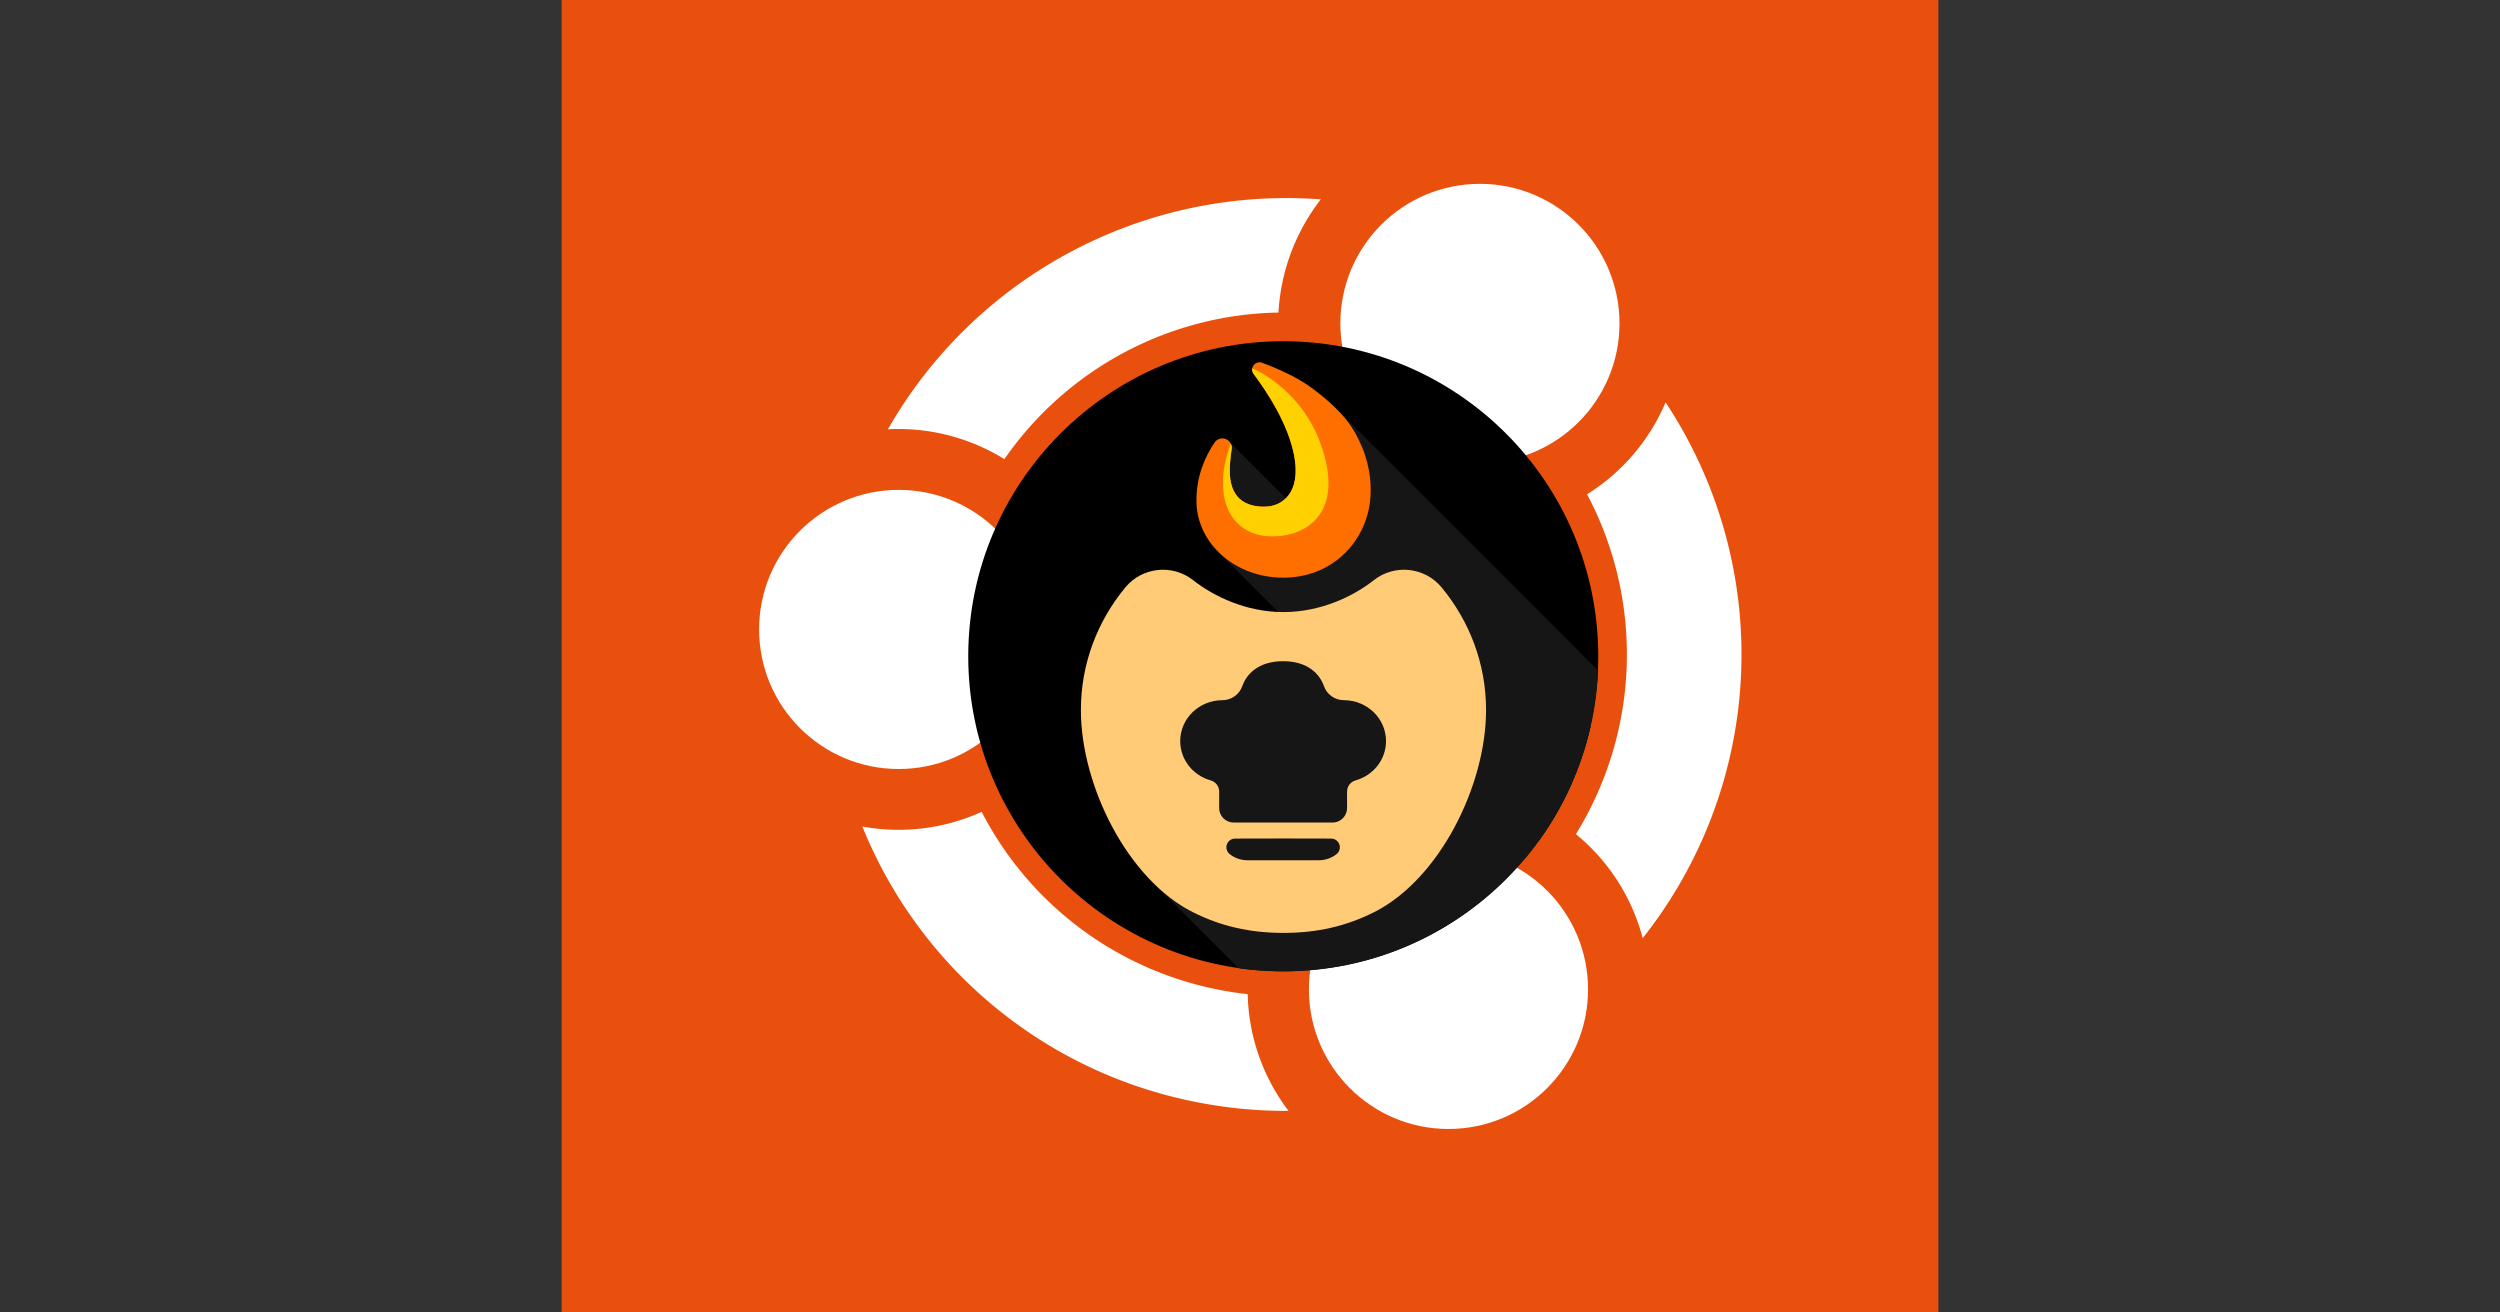 <?xml version="1.0" encoding="UTF-8" standalone="no"?>
<!-- Created with Inkscape (http://www.inkscape.org/) -->

<svg
   version="1.1"
   id="svg132"
   width="1200"
   height="630"
   viewBox="0 0 1200 630"
   sodipodi:docname="install-tandoor-recipes-on-ubuntu.svg"
   inkscape:version="1.2.2 (732a01da63, 2022-12-09)"
   xml:space="preserve"
   xmlns:inkscape="http://www.inkscape.org/namespaces/inkscape"
   xmlns:sodipodi="http://sodipodi.sourceforge.net/DTD/sodipodi-0.dtd"
   xmlns="http://www.w3.org/2000/svg"
   xmlns:svg="http://www.w3.org/2000/svg"
   xmlns:serif="http://www.serif.com/"><rect x="0" y="0" width="1200" height="630" fill="#333333" stroke="none"/><defs
     id="defs136"><style
   id="style368">.cls-1{fill:#1d1d1b;}.cls-2{fill:#e9500e;}.cls-3{fill:#fff;}</style><linearGradient
   id="_Linear1"
   x1="0"
   y1="0"
   x2="1"
   y2="0"
   gradientUnits="userSpaceOnUse"
   gradientTransform="matrix(1.8474209e-6,0,0,1.9155253e-6,2669.853,-368.075)"><stop
     offset="0"
     style="stop-color:rgb(39,39,39);stop-opacity:1"
     id="stop740" /><stop
     offset="1"
     style="stop-color:rgb(108,108,108);stop-opacity:1"
     id="stop742" /></linearGradient>
        
        
        
        
    
            
            <clipPath
   id="_clip2">
                <ellipse
   cx="273.123"
   cy="324.015"
   rx="259.822"
   ry="250.584"
   id="ellipse703" />
            </clipPath>
            
        </defs><sodipodi:namedview
     id="namedview134"
     pagecolor="#ffffff"
     bordercolor="#000000"
     borderopacity="0.25"
     inkscape:showpageshadow="2"
     inkscape:pageopacity="0.0"
     inkscape:pagecheckerboard="0"
     inkscape:deskcolor="#d1d1d1"
     showgrid="false"
     inkscape:zoom="0.65435437"
     inkscape:cx="638.03349"
     inkscape:cy="128.37081"
     inkscape:window-width="3440"
     inkscape:window-height="1369"
     inkscape:window-x="-8"
     inkscape:window-y="-8"
     inkscape:window-maximized="1"
     inkscape:current-layer="g138" /><g
     inkscape:groupmode="layer"
     inkscape:label="Image"
     id="g138"><rect
       class="cls-2"
       width="660.827"
       height="1017.728"
       id="rect384"
       x="269.587"
       y="-193.864"
       style="stroke-width:2.825" /><g
       id="g1146"
       transform="translate(16)"><g
         id="g1117"
         transform="matrix(0.966,0,0,0.966,29.121,27.769)"><circle
           class="cls-3"
           cx="399.84"
           cy="284.019"
           r="69.35"
           id="circle386"
           style="stroke-width:2.825" /><circle
           class="cls-3"
           cx="688.657"
           cy="131.954"
           r="69.35"
           id="circle388"
           style="stroke-width:2.825" /><path
           class="cls-3"
           d="m 556.249,462.498 a 168.895,168.895 0 0 1 -115.176,-87.842 99.832,99.832 0 0 1 -59.295,7.288 225.767,225.767 0 0 0 162.542,136.226 228.487,228.487 0 0 0 49.245,5.068 99.231,99.231 0 0 1 -20.305,-57.982 c -5.712,-0.634 -11.417,-1.561 -17.011,-2.759 z"
           id="path390"
           style="stroke-width:2.825" /><circle
           class="cls-3"
           cx="673.033"
           cy="462.881"
           r="69.35"
           id="circle392"
           style="stroke-width:2.825" /><path
           class="cls-3"
           d="m 769.536,437.408 a 226.89,226.89 0 0 0 11.37,-266.212 99.956,99.956 0 0 1 -38.998,45.673 170.02,170.02 0 0 1 -5.557,168.872 99.449,99.449 0 0 1 33.185,51.667 z"
           id="path394"
           style="stroke-width:2.825" /><path
           class="cls-3"
           d="m 394.49,184.565 q 2.64,-0.145 5.283,-0.144 a 100.085,100.085 0 0 1 52.593,14.977 169.138,169.138 0 0 1 136.19,-72.837 100.557,100.557 0 0 1 21.039,-56.242 227.955,227.955 0 0 0 -215.104,114.246 z"
           id="path396"
           style="stroke-width:2.825" /></g><g
         id="g1102"
         transform="matrix(0.63,0,0,0.63,944.633,400.677)"><ellipse
           cx="-547.104"
           cy="-136.012"
           rx="240"
           ry="240"
           style="clip-rule:evenodd;fill:#000000;fill-rule:evenodd;stroke-width:0.941;stroke-linejoin:round;stroke-miterlimit:2"
           id="ellipse701" /><g
           clip-path="url(#_clip2)"
           id="g717"
           transform="matrix(0.924,0,0,0.958,-799.391,-446.341)"
           style="clip-rule:evenodd;fill-rule:evenodd;stroke-linejoin:round;stroke-miterlimit:2">
                <g
   id="Shadow"
   transform="matrix(1.103,0,0,1.064,-5.583,50.579)">
                    <path
   d="M 156.285,427.208 389.554,660.477 668.803,495.551 374.012,200.761 Z"
   style="fill:#161616"
   id="path706" />
                    <g
   transform="translate(-4.221,0.776)"
   id="g710">
                        <path
   d="M 208.628,178.613 485.935,455.919 590.027,364.63 296.923,71.526 l -2.748,67.463 z"
   style="fill:#161616"
   id="path708" />
                    </g>
                    <g
   transform="translate(-85.388,27.851)"
   id="g714">
                        <path
   d="m 310.385,145.641 277.307,277.307 2.7,-61.591 -293.104,-293.104 -3.113,70.736 z"
   style="fill:#161616"
   id="path712" />
                    </g>
                </g>
            </g><g
           transform="matrix(0.938,0,0,0.938,-787.104,-376.013)"
           id="g722"
           style="clip-rule:evenodd;fill-rule:evenodd;stroke-linejoin:round;stroke-miterlimit:2">
            <path
   d="m 256.049,220 c 30.173,-0.006 56.607,-12.69 73.339,-25.866 16.962,-13.38 41.511,-10.728 55.223,5.966 22.518,27.276 35.987,61.844 35.987,99.43 0,61.55 -37.994,137.571 -90.834,164.176 -22.729,11.444 -46.298,16.88 -73.666,16.893 v 0 H 256.049 256 v 0 C 228.632,480.586 205.063,475.15 182.334,463.706 129.494,437.101 91.5,361.08 91.5,299.53 c 0,-37.586 13.469,-72.154 35.987,-99.43 13.712,-16.694 38.261,-19.346 55.223,-5.966 16.732,13.176 43.166,25.86 73.339,25.866 z"
   style="fill:#ffcb76"
   id="path720" />
        </g><g
           id="Flame-2"
           serif:id="Flame 2"
           transform="matrix(0.615,0,0,0.568,-941.361,-830.615)"
           style="clip-rule:evenodd;fill-rule:evenodd;stroke-linejoin:round;stroke-miterlimit:2">
            <path
   d="m 604.408,844.314 c -2.427,-3.469 -2.446,-8.258 -0.046,-11.749 2.401,-3.491 6.643,-4.844 10.407,-3.319 19.101,7.623 44.064,19.383 63.438,35.206 40.319,32.929 51.343,54.955 60.345,77.639 10.656,26.852 12.233,54.589 9.963,73.989 -6.497,55.53 -48.16,101.42 -107.481,101.42 -59.321,0 -106.541,-45.45 -107.481,-101.42 -0.567,-33.708 10.432,-60.637 22.435,-79.86 2.994,-4.783 8.606,-6.751 13.621,-4.776 5.014,1.975 8.148,7.387 7.606,13.136 -1.722,12.136 -2.853,24.792 -2.283,34.904 1.931,34.216 22.239,43.016 43.151,42.806 22.288,-0.21 44.842,-19.12 36.714,-67.395 -7.107,-42.214 -32.435,-84.701 -50.389,-110.581 z"
   style="fill:#ff6f00"
   id="path724" />
            <clipPath
   id="_clip3">
                <path
   d="m 604.408,844.314 c -2.427,-3.469 -2.446,-8.258 -0.046,-11.749 2.401,-3.491 6.643,-4.844 10.407,-3.319 19.101,7.623 44.064,19.383 63.438,35.206 40.319,32.929 51.343,54.955 60.345,77.639 10.656,26.852 12.233,54.589 9.963,73.989 -6.497,55.53 -48.16,101.42 -107.481,101.42 -59.321,0 -106.541,-45.45 -107.481,-101.42 -0.567,-33.708 10.432,-60.637 22.435,-79.86 2.994,-4.783 8.606,-6.751 13.621,-4.776 5.014,1.975 8.148,7.387 7.606,13.136 -1.722,12.136 -2.853,24.792 -2.283,34.904 1.931,34.216 22.239,43.016 43.151,42.806 22.288,-0.21 44.842,-19.12 36.714,-67.395 -7.107,-42.214 -32.435,-84.701 -50.389,-110.581 z"
   id="path726" />
            </clipPath>
            <g
   clip-path="url(#_clip3)"
   id="g733">
                <g
   transform="matrix(1.288,-0.271,0.286,1.596,247.349,825.209)"
   id="g731">
                    <path
   d="m 255.004,46.957 c 24.543,11.588 50.996,38.49 58.303,73.204 12.13,57.63 -21.736,73.628 -50.811,72.242 -46.607,-2.222 -62.302,-39.157 -31.17,-83.503 19.305,-27.499 1.337,-72.492 23.678,-61.943 z"
   style="fill:#ffd100"
   id="path729" />
                </g>
            </g>
        </g><g
           id="Hut"
           transform="matrix(0.969,0,0,0.969,-795.371,-376.414)"
           style="clip-rule:evenodd;fill-rule:evenodd;stroke-linejoin:round;stroke-miterlimit:2">
            <path
   d="m 228.197,408.524 c -5.499,0 -10.384,-1.836 -14.173,-4.905 -2.248,-1.825 -3.104,-4.867 -2.136,-7.595 0.968,-2.729 3.549,-4.552 6.444,-4.552 13.882,-0.072 37.78,-0.076 37.78,-0.076 0,0 23.897,0.004 37.779,0.076 2.895,0 5.476,1.823 6.444,4.552 0.968,2.728 0.112,5.77 -2.136,7.595 -3.789,3.069 -8.673,4.905 -14.172,4.905 z M 217.24,378.877 c -3.032,0 -5.94,-1.206 -8.082,-3.352 -2.143,-2.146 -3.344,-5.056 -3.338,-8.089 0.011,-6.317 0.022,-12.897 0.022,-12.897 0,-4.116 -2.745,-7.725 -6.711,-8.825 -13.818,-3.873 -23.931,-16.246 -23.931,-30.891 0,-17.753 14.859,-32.166 33.162,-32.166 0,0 0,0 0,0 7.039,0 13.313,-4.439 15.655,-11.076 3.226,-9.191 12.394,-19.566 31.983,-19.583 v 0 h 0.223 v 0 c 19.589,0.017 28.757,10.392 31.983,19.583 2.343,6.637 8.616,11.076 15.655,11.076 0,0 0,0 0,0 18.303,0 33.162,14.413 33.162,32.166 0,14.645 -10.112,27.018 -23.93,30.891 -3.966,1.1 -6.711,4.709 -6.712,8.825 0,0 0.005,6.588 0.01,12.908 0.003,3.031 -1.2,5.938 -3.342,8.082 -2.142,2.143 -5.048,3.348 -8.078,3.348 -19.356,0 -58.367,0 -77.731,0 z"
   style="fill:#161616"
   id="path736" />
        </g></g></g></g></svg>
